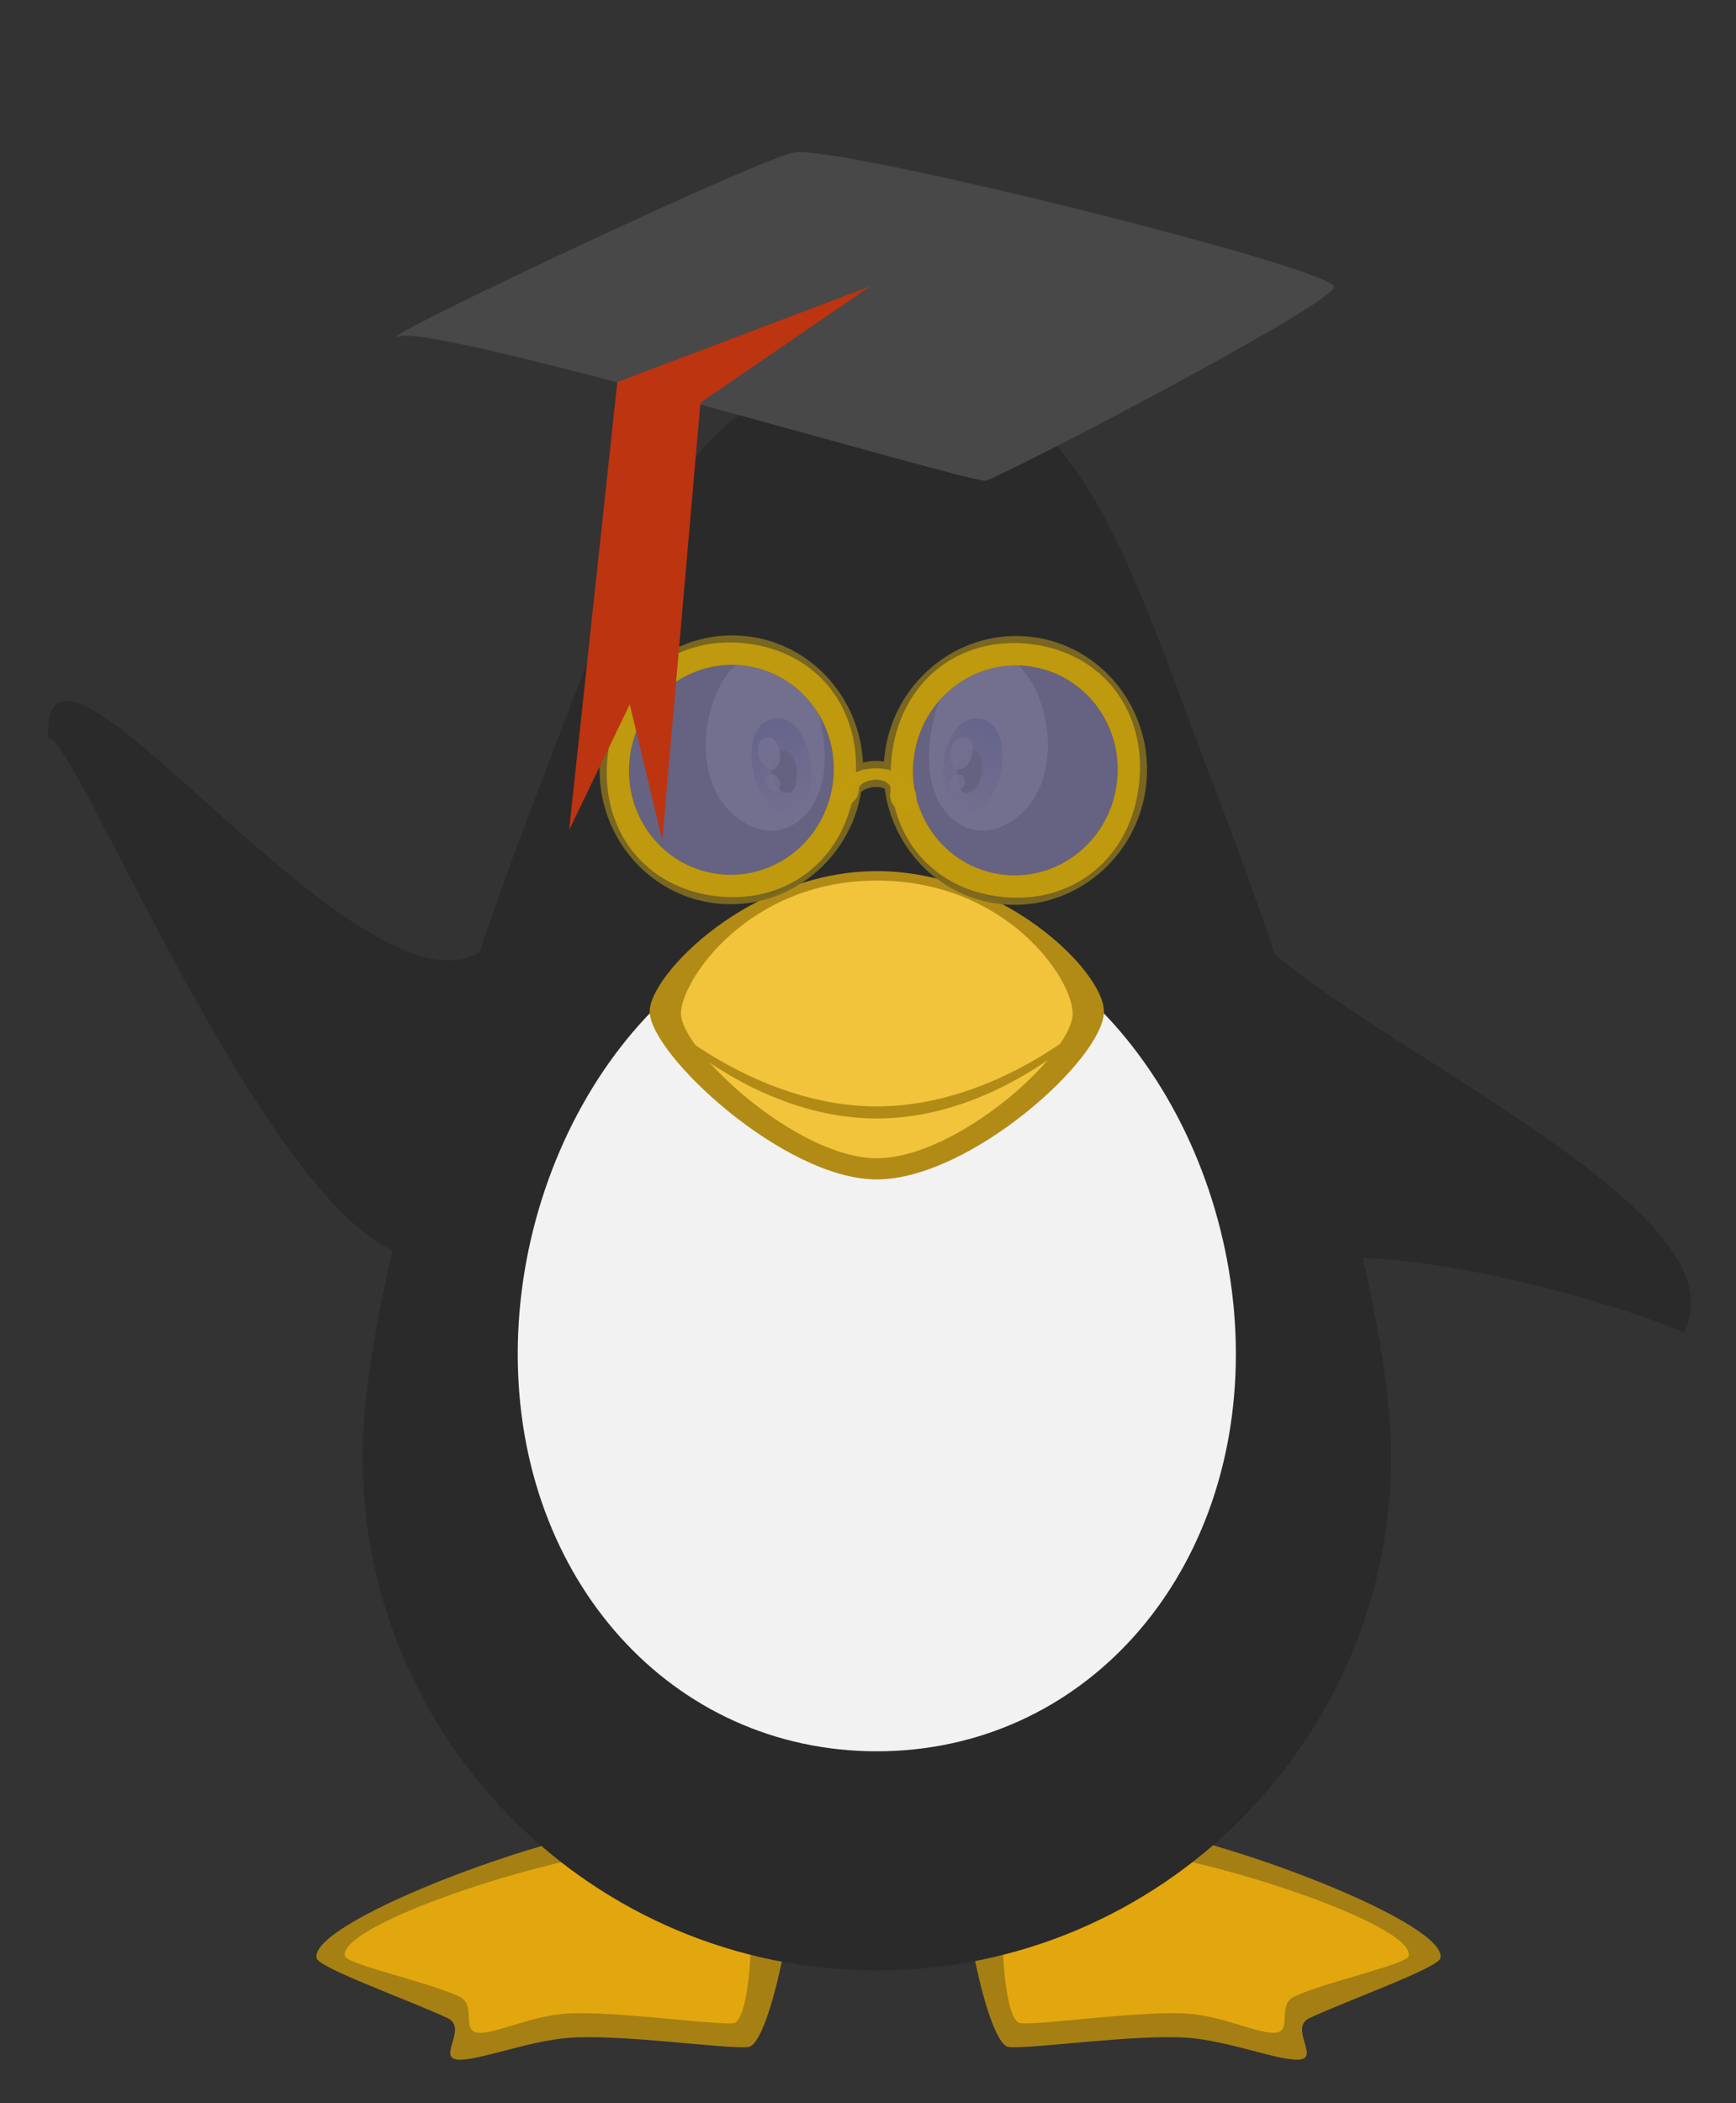 <?xml version="1.0" encoding="UTF-8" standalone="no"?>
<!-- Created with Inkscape (http://www.inkscape.org/) -->

<svg
   xmlns:dc="http://purl.org/dc/elements/1.1/"
   xmlns:cc="http://creativecommons.org/ns#"
   xmlns:rdf="http://www.w3.org/1999/02/22-rdf-syntax-ns#"
   xmlns:svg="http://www.w3.org/2000/svg"
   xmlns="http://www.w3.org/2000/svg"
   xmlns:xlink="http://www.w3.org/1999/xlink"
   xmlns:sodipodi="http://sodipodi.sourceforge.net/DTD/sodipodi-0.dtd"
   xmlns:inkscape="http://www.inkscape.org/namespaces/inkscape"
   width="128"
   height="155"
   viewBox="0 0 128 155"
   id="svg4180"
   version="1.1"
   inkscape:version="0.91 r13725"
   sodipodi:docname="tux_braille.svg">
  <rect x="0" y="0" width="128" height="155" fill="#333333" stroke="none"/>
  <defs
     id="defs4182">
    <linearGradient
       gradientTransform="matrix(1,0,0,1.086,0,-53.897)"
       gradientUnits="userSpaceOnUse"
       y2="650.05"
       x2="945.679"
       y1="637.412"
       x1="940.963"
       id="linearGradient4503"
       xlink:href="#linearGradient4497"
       inkscape:collect="always" />
    <linearGradient
       id="linearGradient4497"
       inkscape:collect="always">
      <stop
         id="stop4499"
         offset="0"
         style="stop-color:#275eb1;stop-opacity:1" />
      <stop
         id="stop4501"
         offset="1"
         style="stop-color:#e6ecf9;stop-opacity:1" />
    </linearGradient>
    <linearGradient
       gradientTransform="matrix(-1,0,0,1.086,1919.998,-53.897)"
       gradientUnits="userSpaceOnUse"
       y2="650.05"
       x2="945.679"
       y1="637.412"
       x1="940.963"
       id="linearGradient4503-2"
       xlink:href="#linearGradient4497"
       inkscape:collect="always" />
  </defs>
  <sodipodi:namedview
     id="base"
     pagecolor="#ffffff"
     bordercolor="#666666"
     borderopacity="1.0"
     inkscape:pageopacity="0.0"
     inkscape:pageshadow="2"
     inkscape:zoom="3.959798"
     inkscape:cx="-29.995116"
     inkscape:cy="67.857142"
     inkscape:document-units="px"
     inkscape:current-layer="layer1"
     showgrid="false"
     units="px"
     inkscape:window-width="1880"
     inkscape:window-height="1060"
     inkscape:window-x="-3"
     inkscape:window-y="-3"
     inkscape:window-maximized="1" />
  <g
     inkscape:label="Calque 1"
     inkscape:groupmode="layer"
     id="layer1"
     transform="translate(0,-897.362)">
    <g
       style="opacity:1"
       transform="matrix(0.433,0,0,0.433,-93.705,748.022)"
       id="layer1-6"
       inkscape:label="Calque 1">
      <g
         id="g4296"
         transform="translate(-2.7434879e-8,27.735)"
         style="">
        <path
           style="display:inline;opacity:0.99;fill:#a78014;fill-opacity:1;stroke:none"
           d="m 402.557,627.341 c 15.456,-0.127 60.592,16.71 59.134,23.104 -0.38,1.666 -16.172,7.307 -22.291,10.189 -3.492,1.645 1.643,6.653 -1.605,7.053 -3.248,0.4 -12.102,-3.213 -19.215,-3.703 -9.139,-0.63 -26.51,1.962 -30.385,1.576 -3.876,-0.386 -8.974,-28.106 -6.811,-29.111 6.421,-2.958 16.604,-8.771 21.172,-9.108 z"
           id="path3775-3"
           inkscape:connector-curvature="0"
           sodipodi:nodetypes="csszszcc" />
        <path
           style="display:inline;fill:#a78014;fill-opacity:1;stroke:none"
           d="m 329.454,627.342 c -15.456,-0.127 -60.592,16.71 -59.134,23.104 0.38,1.666 16.172,7.307 22.291,10.189 3.492,1.645 -1.643,6.653 1.604,7.053 3.248,0.4 12.102,-3.213 19.215,-3.703 9.138,-0.63 26.51,1.962 30.385,1.576 3.876,-0.386 8.974,-28.106 6.811,-29.111 -6.421,-2.958 -16.604,-8.771 -21.172,-9.108 z"
           id="path3775"
           inkscape:connector-curvature="0"
           sodipodi:nodetypes="csszszcc" />
        <g
           style="display:inline"
           id="g4667"
           transform="translate(-594.614,-196.854)">
          <path
             sodipodi:nodetypes="csszszcc"
             inkscape:connector-curvature="0"
             id="path3775-9"
             d="m 921.346,828.775 c -13.481,-0.111 -52.851,12.576 -51.579,18.152 0.331,1.453 14.106,4.373 19.443,6.887 3.046,1.435 0.311,5.803 3.144,6.152 2.833,0.349 8.812,-2.802 15.015,-3.23 7.971,-0.549 25.123,1.967 28.504,1.63 3.38,-0.337 3.828,-22.771 1.941,-23.648 -5.601,-2.58 -12.483,-5.65 -16.467,-5.944 z"
             style="display:inline;fill:#e2a70e;fill-opacity:1;stroke:none" />
          <path
             sodipodi:nodetypes="csszszcc"
             inkscape:connector-curvature="0"
             id="path3775-9-3"
             d="m 999.311,828.775 c 13.482,-0.111 52.851,12.576 51.579,18.152 -0.331,1.453 -14.106,4.373 -19.443,6.887 -3.046,1.435 -0.311,5.803 -3.144,6.152 -2.833,0.349 -8.812,-2.802 -15.015,-3.23 -7.971,-0.549 -25.123,1.967 -28.504,1.63 -3.38,-0.337 -3.828,-22.771 -1.941,-23.648 5.601,-2.58 12.483,-5.65 16.467,-5.944 z"
             style="display:inline;fill:#e2a70e;fill-opacity:1;stroke:none" />
        </g>
        <g
           id="g4602"
           style="display:inline;fill:#2a2a2a;fill-opacity:1"
           transform="translate(-594.286,-196.854)">
          <path
             sodipodi:nodetypes="ssszzzs"
             inkscape:connector-curvature="0"
             id="path2992"
             d="m 1047.581,761.802 c 0,48.369 -39.211,87.581 -87.581,87.581 -48.369,0 -87.581,-39.211 -87.581,-87.581 0,-24.185 13.803,-71.409 29.652,-112.587 15.849,-41.178 25.492,-72.499 59.033,-72.499 33.542,0 40.975,31.321 56.824,72.499 15.849,41.178 29.652,88.402 29.652,112.587 z"
             style="color:#000000;display:inline;overflow:visible;visibility:visible;fill:#2a2a2a;fill-opacity:1;fill-rule:nonzero;stroke:none;stroke-width:0.5;marker:none;enable-background:accumulate" />
          <path
             sodipodi:nodetypes="ccsc"
             inkscape:connector-curvature="0"
             id="path3807"
             d="m 1037.622,728.006 c 23.716,-0.381 55.657,10.63 59.745,12.839 10.97,-19.992 -50.045,-46.777 -71.296,-65.892 -12.132,-10.912 6.473,51.314 11.55,53.053 z"
             style="fill:#2a2a2a;fill-opacity:1;stroke:none" />
          <path
             sodipodi:nodetypes="ccsc"
             inkscape:connector-curvature="0"
             id="path3807-7"
             d="m 882.378,728.006 c -23.716,-0.381 -59.372,-90.487 -63.46,-88.278 -1.513,-29.449 55.22,52.88 75.01,35.226 12.176,-10.862 -6.473,51.314 -11.55,53.053 z"
             style="display:inline;fill:#2a2a2a;fill-opacity:1;stroke:none" />
        </g>
        <path
           style="color:#000000;display:inline;overflow:visible;visibility:visible;fill:#f2f2f2;fill-opacity:1;fill-rule:nonzero;stroke:none;stroke-width:0.5;marker:none;enable-background:accumulate"
           d="m 426.857,547.626 c 0,38.441 -26.27,67.604 -61.143,67.604 -34.873,0 -61.143,-29.163 -61.143,-67.604 0,-38.441 26.27,-75.604 61.143,-75.604 34.873,0 61.143,37.163 61.143,75.604 z"
           id="path3829"
           inkscape:connector-curvature="0"
           sodipodi:nodetypes="sssss" />
        <path
           style="color:#000000;display:inline;overflow:visible;visibility:visible;fill:#b28b16;fill-opacity:1;fill-rule:nonzero;stroke:none;stroke-width:0.5;marker:none;enable-background:accumulate"
           d="m 404.388,489.329 c 0,7.978 -22.814,28.568 -38.673,28.568 -15.86,0 -38.673,-21.38 -38.673,-28.568 0,-6.377 17.315,-23.901 38.673,-23.901 21.359,0 38.673,17.003 38.673,23.901 z"
           id="path3792"
           inkscape:connector-curvature="0"
           sodipodi:nodetypes="szszs" />
        <path
           style="color:#000000;display:inline;overflow:visible;visibility:visible;fill:#f1c43c;fill-opacity:1;fill-rule:nonzero;stroke:none;stroke-width:0.5;marker:none;enable-background:accumulate"
           d="m 399.065,489.65 c 0,6.88 -19.674,24.636 -33.351,24.636 -13.677,0 -33.351,-18.438 -33.351,-24.636 0,-5.499 11.321,-22.612 33.351,-22.612 22.03,0 33.351,16.663 33.351,22.612 z"
           id="path3792-7"
           inkscape:connector-curvature="0"
           sodipodi:nodetypes="szszs" />
        <path
           style="color:#000000;font-style:normal;font-variant:normal;font-weight:normal;font-stretch:normal;font-size:medium;line-height:normal;font-family:Sans;-inkscape-font-specification:Sans;text-indent:0;text-align:start;text-decoration:none;text-decoration-line:none;letter-spacing:normal;word-spacing:normal;text-transform:none;direction:ltr;block-progression:tb;writing-mode:lr-tb;baseline-shift:baseline;text-anchor:start;display:inline;overflow:visible;visibility:visible;fill:#b28b16;fill-opacity:1;stroke:none;stroke-width:1px;marker:none;enable-background:accumulate"
           d="m 328.433,490.146 -0.062,0.719 c 0,0 16.044,16.656 37.344,16.656 21.3,0 37.344,-16.656 37.344,-16.656 l -0.062,-0.719 c 0,0 -16.505,15.322 -37.281,15.322 -20.777,0 -37.281,-15.322 -37.281,-15.322 z"
           id="path3803"
           inkscape:connector-curvature="0"
           sodipodi:nodetypes="ccsccsc" />
        <g
           style="display:inline"
           id="g4625"
           transform="translate(-594.254,-196.854)">
          <path
             sodipodi:nodetypes="zzzz"
             inkscape:connector-curvature="0"
             id="path2999"
             d="m 939.016,625.167 c 8.223,-3.274 13.362,12.734 11.801,21.21 -1.561,8.476 -9.504,12.463 -16.25,5.306 -6.746,-7.156 -3.774,-23.242 4.449,-26.516 z"
             style="fill:#f2f2f5;fill-opacity:1;stroke:none" />
          <path
             sodipodi:nodetypes="zzz"
             inkscape:connector-curvature="0"
             id="path3769-9"
             d="m 942.972,636.293 c 6.989,-0.193 7.867,17.204 1.526,16.26 -6.341,-0.944 -8.515,-16.067 -1.526,-16.26 z"
             style="display:inline;fill:url(#linearGradient4503);fill-opacity:1;stroke:none" />
          <path
             sodipodi:nodetypes="zzz"
             inkscape:connector-curvature="0"
             id="path3769"
             d="m 943.913,641.709 c 2.95,-0.086 3.321,7.676 0.644,7.255 -2.677,-0.421 -3.594,-7.168 -0.644,-7.255 z"
             style="fill:#171717;fill-opacity:1;stroke:none" />
          <path
             sodipodi:nodetypes="zzzz"
             inkscape:connector-curvature="0"
             id="path2999-2"
             d="m 980.921,625.167 c -8.223,-3.274 -13.362,12.734 -11.801,21.21 1.561,8.476 9.504,12.463 16.25,5.306 6.746,-7.156 3.774,-23.242 -4.449,-26.516 z"
             style="display:inline;fill:#f2f2f5;fill-opacity:1;stroke:none" />
          <path
             sodipodi:nodetypes="zzz"
             inkscape:connector-curvature="0"
             id="path3769-9-5"
             d="m 977.026,636.293 c -6.989,-0.193 -7.867,17.204 -1.526,16.26 6.341,-0.944 8.515,-16.067 1.526,-16.26 z"
             style="display:inline;fill:url(#linearGradient4503-2);fill-opacity:1;stroke:none" />
          <path
             sodipodi:nodetypes="zzz"
             inkscape:connector-curvature="0"
             id="path3769-6"
             d="m 976.087,641.709 c -2.95,-0.086 -3.321,7.676 -0.644,7.255 2.677,-0.421 3.594,-7.168 0.644,-7.255 z"
             style="display:inline;fill:#171717;fill-opacity:1;stroke:none" />
          <path
             sodipodi:nodetypes="zzz"
             inkscape:connector-curvature="0"
             id="path3769-2"
             d="m 941.33,639.499 c 2.594,-0.065 2.92,5.77 0.567,5.453 -2.354,-0.317 -3.161,-5.389 -0.567,-5.453 z"
             style="display:inline;fill:#ffffff;fill-opacity:0.902;stroke:none" />
          <path
             sodipodi:nodetypes="zzz"
             inkscape:connector-curvature="0"
             id="path3769-2-0"
             d="m 942.099,645.818 c 1.705,-0.034 1.919,3.048 0.372,2.88 -1.547,-0.167 -2.077,-2.846 -0.372,-2.88 z"
             style="display:inline;fill:#ffffff;fill-opacity:0.767;stroke:none" />
          <path
             sodipodi:nodetypes="zzz"
             inkscape:connector-curvature="0"
             id="path3769-2-9"
             d="m 974.668,639.499 c -2.594,-0.065 -2.92,5.77 -0.567,5.453 2.354,-0.317 3.161,-5.389 0.567,-5.453 z"
             style="display:inline;fill:#ffffff;fill-opacity:0.902;stroke:none" />
          <path
             sodipodi:nodetypes="zzz"
             inkscape:connector-curvature="0"
             id="path3769-2-0-2"
             d="m 973.898,645.818 c -1.705,-0.034 -1.919,3.048 -0.372,2.88 1.547,-0.167 2.077,-2.846 0.372,-2.88 z"
             style="display:inline;fill:#ffffff;fill-opacity:0.767;stroke:none" />
        </g>
      </g>
    </g>
    <g
       style="opacity:1"
       id="g4416"
       transform="matrix(0.288,-0.015,0.015,0.289,-315.659,725.682)">
      <ellipse
         transform="matrix(0.98,0.201,-0.202,0.979,0,0)"
         ry="30.503"
         rx="29.913"
         cy="587.729"
         cx="1385.856"
         id="path745-8-9"
         style="fill:#6a6688;fill-opacity:0.933;stroke:none;stroke-width:7.5;stroke-linecap:round;stroke-linejoin:miter;stroke-dasharray:none;stroke-opacity:1" />
      <ellipse
         transform="matrix(0.98,0.201,-0.202,0.979,0,0)"
         ry="30.503"
         rx="29.913"
         cy="576.963"
         cx="1457.647"
         id="path750-5-4"
         style="fill:#6a6688;fill-opacity:0.933;stroke:none;stroke-width:7.5;stroke-linecap:round;stroke-linejoin:miter;stroke-dasharray:none;stroke-opacity:1" />
    </g>
    <path
       inkscape:connector-curvature="0"
       style="opacity:1;fill:none;stroke:none;stroke-width:6.625;stroke-linecap:round;stroke-linejoin:miter;stroke-dasharray:none;stroke-opacity:1"
       d="m 62.503,955.935 c 0.032,-2.153 4.622,-2.414 4.212,0.408"
       id="path765-3-0"
       sodipodi:nodetypes="cc" />
    <g
       style="opacity:1"
       id="g4411"
       transform="matrix(0.288,-0.015,0.015,0.289,-315.659,725.682)">
      <path
         inkscape:connector-curvature="0"
         id="path745-8-9-3-2"
         d="m 1245.688,821.104 c -18.206,-3.742 -36.087,8.323 -39.891,26.768 -3.804,18.446 7.848,36.583 26.054,40.326 18.206,3.742 36.089,-8.324 39.893,-26.77 3.804,-18.446 -7.85,-36.582 -26.057,-40.324 z m -1.515,7.345 c 14.158,2.91 23.226,16.916 20.225,31.469 -3.001,14.553 -16.874,23.845 -31.032,20.935 -14.158,-2.91 -23.224,-16.917 -20.223,-31.47 3.001,-14.553 16.872,-23.843 31.029,-20.933 z"
         style="color:#000000;font-style:normal;font-variant:normal;font-weight:normal;font-stretch:normal;font-size:medium;line-height:normal;font-family:sans-serif;text-indent:0;text-align:start;text-decoration:none;text-decoration-line:none;text-decoration-style:solid;text-decoration-color:#000000;letter-spacing:normal;word-spacing:normal;text-transform:none;direction:ltr;block-progression:tb;writing-mode:lr-tb;baseline-shift:baseline;text-anchor:start;white-space:normal;clip-rule:nonzero;display:inline;overflow:visible;visibility:visible;opacity:0.96;isolation:auto;mix-blend-mode:normal;color-interpolation:sRGB;color-interpolation-filters:linearRGB;solid-color:#000000;solid-opacity:1;fill:#7c6820;fill-opacity:1;fill-rule:nonzero;stroke:none;stroke-width:7.5;stroke-linecap:round;stroke-linejoin:miter;stroke-miterlimit:4;stroke-dasharray:none;stroke-dashoffset:0;stroke-opacity:1;color-rendering:auto;image-rendering:auto;shape-rendering:auto;text-rendering:auto;enable-background:accumulate" />
      <path
         inkscape:connector-curvature="0"
         id="path750-5-4-5-9"
         d="m 1318.183,825.015 c -18.206,-3.742 -36.087,8.323 -39.891,26.768 -3.804,18.446 7.848,36.583 26.054,40.326 18.206,3.742 36.087,-8.325 39.891,-26.77 3.804,-18.446 -7.848,-36.581 -26.055,-40.324 z m -1.515,7.345 c 14.158,2.91 23.224,16.915 20.223,31.468 -3.001,14.553 -16.872,23.845 -31.03,20.935 -14.158,-2.91 -23.224,-16.917 -20.223,-31.47 3.001,-14.553 16.872,-23.843 31.029,-20.933 z"
         style="color:#000000;font-style:normal;font-variant:normal;font-weight:normal;font-stretch:normal;font-size:medium;line-height:normal;font-family:sans-serif;text-indent:0;text-align:start;text-decoration:none;text-decoration-line:none;text-decoration-style:solid;text-decoration-color:#000000;letter-spacing:normal;word-spacing:normal;text-transform:none;direction:ltr;block-progression:tb;writing-mode:lr-tb;baseline-shift:baseline;text-anchor:start;white-space:normal;clip-rule:nonzero;display:inline;overflow:visible;visibility:visible;opacity:0.96;isolation:auto;mix-blend-mode:normal;color-interpolation:sRGB;color-interpolation-filters:linearRGB;solid-color:#000000;solid-opacity:1;fill:#7c6820;fill-opacity:1;fill-rule:nonzero;stroke:none;stroke-width:7.5;stroke-linecap:round;stroke-linejoin:miter;stroke-miterlimit:4;stroke-dasharray:none;stroke-dashoffset:0;stroke-opacity:1;color-rendering:auto;image-rendering:auto;shape-rendering:auto;text-rendering:auto;enable-background:accumulate" />
      <path
         inkscape:connector-curvature="0"
         id="path765-3-0-6-1"
         d="m 1276.051,854.336 c -2.524,-0.173 -5.082,0.313 -7.314,1.627 -2.232,1.314 -4.167,3.76 -4.367,6.793 a 3.313,3.313 0 0 0 6.611,0.438 c 0.045,-0.683 0.284,-1.032 1.115,-1.521 0.832,-0.489 2.225,-0.814 3.504,-0.727 1.279,0.088 2.342,0.568 2.836,1.064 0.494,0.496 0.796,0.921 0.486,2.482 a 3.313,3.313 0 1 0 6.5,1.287 c 0.649,-3.275 -0.323,-6.466 -2.291,-8.443 -1.968,-1.977 -4.556,-2.827 -7.08,-3 z"
         style="color:#000000;font-style:normal;font-variant:normal;font-weight:normal;font-stretch:normal;font-size:medium;line-height:normal;font-family:sans-serif;text-indent:0;text-align:start;text-decoration:none;text-decoration-line:none;text-decoration-style:solid;text-decoration-color:#000000;letter-spacing:normal;word-spacing:normal;text-transform:none;direction:ltr;block-progression:tb;writing-mode:lr-tb;baseline-shift:baseline;text-anchor:start;white-space:normal;clip-rule:nonzero;display:inline;overflow:visible;visibility:visible;opacity:0.96;isolation:auto;mix-blend-mode:normal;color-interpolation:sRGB;color-interpolation-filters:linearRGB;solid-color:#000000;solid-opacity:1;fill:#7c6820;fill-opacity:1;fill-rule:nonzero;stroke:none;stroke-width:6.625;stroke-linecap:round;stroke-linejoin:miter;stroke-miterlimit:4;stroke-dasharray:none;stroke-dashoffset:0;stroke-opacity:1;color-rendering:auto;image-rendering:auto;shape-rendering:auto;text-rendering:auto;enable-background:accumulate" />
    </g>
    <g
       style="opacity:1"
       id="g4420"
       transform="matrix(0.288,-0.015,0.015,0.289,-315.659,725.682)">
      <path
         inkscape:connector-curvature="0"
         id="path745-8-9-3"
         d="m 1245.594,822.954 c -18.206,-3.742 -34.139,6.568 -37.943,25.014 -3.804,18.446 6.089,34.637 24.295,38.379 18.206,3.742 34.142,-6.57 37.946,-25.015 3.804,-18.446 -6.091,-34.635 -24.298,-38.378 z m -1.421,5.495 c 14.158,2.91 23.226,16.916 20.225,31.469 -3.001,14.553 -16.874,23.845 -31.032,20.935 -14.158,-2.91 -23.224,-16.917 -20.223,-31.47 3.001,-14.553 16.872,-23.843 31.029,-20.933 z"
         style="color:#000000;font-style:normal;font-variant:normal;font-weight:normal;font-stretch:normal;font-size:medium;line-height:normal;font-family:sans-serif;text-indent:0;text-align:start;text-decoration:none;text-decoration-line:none;text-decoration-style:solid;text-decoration-color:#000000;letter-spacing:normal;word-spacing:normal;text-transform:none;direction:ltr;block-progression:tb;writing-mode:lr-tb;baseline-shift:baseline;text-anchor:start;white-space:normal;clip-rule:nonzero;display:inline;overflow:visible;visibility:visible;opacity:0.96;isolation:auto;mix-blend-mode:normal;color-interpolation:sRGB;color-interpolation-filters:linearRGB;solid-color:#000000;solid-opacity:1;fill:#c29b0e;fill-opacity:1;fill-rule:nonzero;stroke:none;stroke-width:7.5;stroke-linecap:round;stroke-linejoin:miter;stroke-miterlimit:4;stroke-dasharray:none;stroke-dashoffset:0;stroke-opacity:1;color-rendering:auto;image-rendering:auto;shape-rendering:auto;text-rendering:auto;enable-background:accumulate"
         sodipodi:nodetypes="ssssssssss" />
      <path
         inkscape:connector-curvature="0"
         id="path750-5-4-5"
         d="m 1318.089,826.865 c -18.206,-3.742 -34.139,6.568 -37.943,25.014 -3.804,18.446 6.089,34.637 24.295,38.379 18.206,3.742 34.14,-6.57 37.944,-25.016 3.804,-18.446 -6.089,-34.635 -24.296,-38.377 z m -1.421,5.495 c 14.158,2.91 23.224,16.915 20.223,31.468 -3.001,14.553 -16.872,23.845 -31.03,20.935 -14.158,-2.91 -23.224,-16.917 -20.223,-31.47 3.001,-14.553 16.872,-23.843 31.029,-20.933 z"
         style="color:#000000;font-style:normal;font-variant:normal;font-weight:normal;font-stretch:normal;font-size:medium;line-height:normal;font-family:sans-serif;text-indent:0;text-align:start;text-decoration:none;text-decoration-line:none;text-decoration-style:solid;text-decoration-color:#000000;letter-spacing:normal;word-spacing:normal;text-transform:none;direction:ltr;block-progression:tb;writing-mode:lr-tb;baseline-shift:baseline;text-anchor:start;white-space:normal;clip-rule:nonzero;display:inline;overflow:visible;visibility:visible;opacity:0.96;isolation:auto;mix-blend-mode:normal;color-interpolation:sRGB;color-interpolation-filters:linearRGB;solid-color:#000000;solid-opacity:1;fill:#c29b0e;fill-opacity:1;fill-rule:nonzero;stroke:none;stroke-width:7.5;stroke-linecap:round;stroke-linejoin:miter;stroke-miterlimit:4;stroke-dasharray:none;stroke-dashoffset:0;stroke-opacity:1;color-rendering:auto;image-rendering:auto;shape-rendering:auto;text-rendering:auto;enable-background:accumulate"
         sodipodi:nodetypes="ssssssssss" />
      <path
         inkscape:connector-curvature="0"
         id="path765-3-0-6"
         d="m 1275.957,856.186 c -2.524,-0.173 -5.082,0.313 -7.314,1.627 -2.232,1.314 -4.073,1.91 -4.273,4.943 -0.292,4.408 6.414,2.995 6.706,-1.413 0.045,-0.683 0.284,-1.032 1.115,-1.521 0.832,-0.489 2.225,-0.814 3.504,-0.727 1.279,0.087 2.342,0.568 2.836,1.064 0.494,0.496 0.796,0.921 0.486,2.482 -0.858,4.333 5.548,7.471 6.406,3.138 0.649,-3.275 -0.417,-4.616 -2.385,-6.593 -1.968,-1.977 -4.556,-2.827 -7.08,-3 z"
         style="color:#000000;font-style:normal;font-variant:normal;font-weight:normal;font-stretch:normal;font-size:medium;line-height:normal;font-family:sans-serif;text-indent:0;text-align:start;text-decoration:none;text-decoration-line:none;text-decoration-style:solid;text-decoration-color:#000000;letter-spacing:normal;word-spacing:normal;text-transform:none;direction:ltr;block-progression:tb;writing-mode:lr-tb;baseline-shift:baseline;text-anchor:start;white-space:normal;clip-rule:nonzero;display:inline;overflow:visible;visibility:visible;opacity:0.96;isolation:auto;mix-blend-mode:normal;color-interpolation:sRGB;color-interpolation-filters:linearRGB;solid-color:#000000;solid-opacity:1;fill:#c29b0e;fill-opacity:1;fill-rule:nonzero;stroke:none;stroke-width:6.625;stroke-linecap:round;stroke-linejoin:miter;stroke-miterlimit:4;stroke-dasharray:none;stroke-dashoffset:0;stroke-opacity:1;color-rendering:auto;image-rendering:auto;shape-rendering:auto;text-rendering:auto;enable-background:accumulate"
         sodipodi:nodetypes="scccsscsccs" />
    </g>
    <path
       style="opacity:1;fill:#484848;fill-opacity:1;fill-rule:evenodd;stroke:none;stroke-width:3.461px;stroke-linecap:butt;stroke-linejoin:miter;stroke-opacity:1"
       d="m 58.519,908.605 c 3.037,-0.639 40.02,8.564 39.838,9.912 -0.182,1.349 -24.636,14.068 -25.696,14.268 -1.06,0.2 -40.198,-11.5 -43.216,-10.638 -3.017,0.862 26.036,-12.904 29.073,-13.542 z"
       id="path4425"
       inkscape:connector-curvature="0"
       sodipodi:nodetypes="zzzzz" />
    <path
       inkscape:connector-curvature="0"
       style="font-size:12px;opacity:1;fill:#bd3411;fill-opacity:1;fill-rule:evenodd"
       d="m 45.516,925.518 -3.553,33.015 4.471,-9.263 2.398,9.996 2.815,-32.236 12.51,-8.564 -18.64,7.053 0,0 z"
       id="path764-3-2"
       sodipodi:nodetypes="ccccccc" />
  </g>
</svg>
